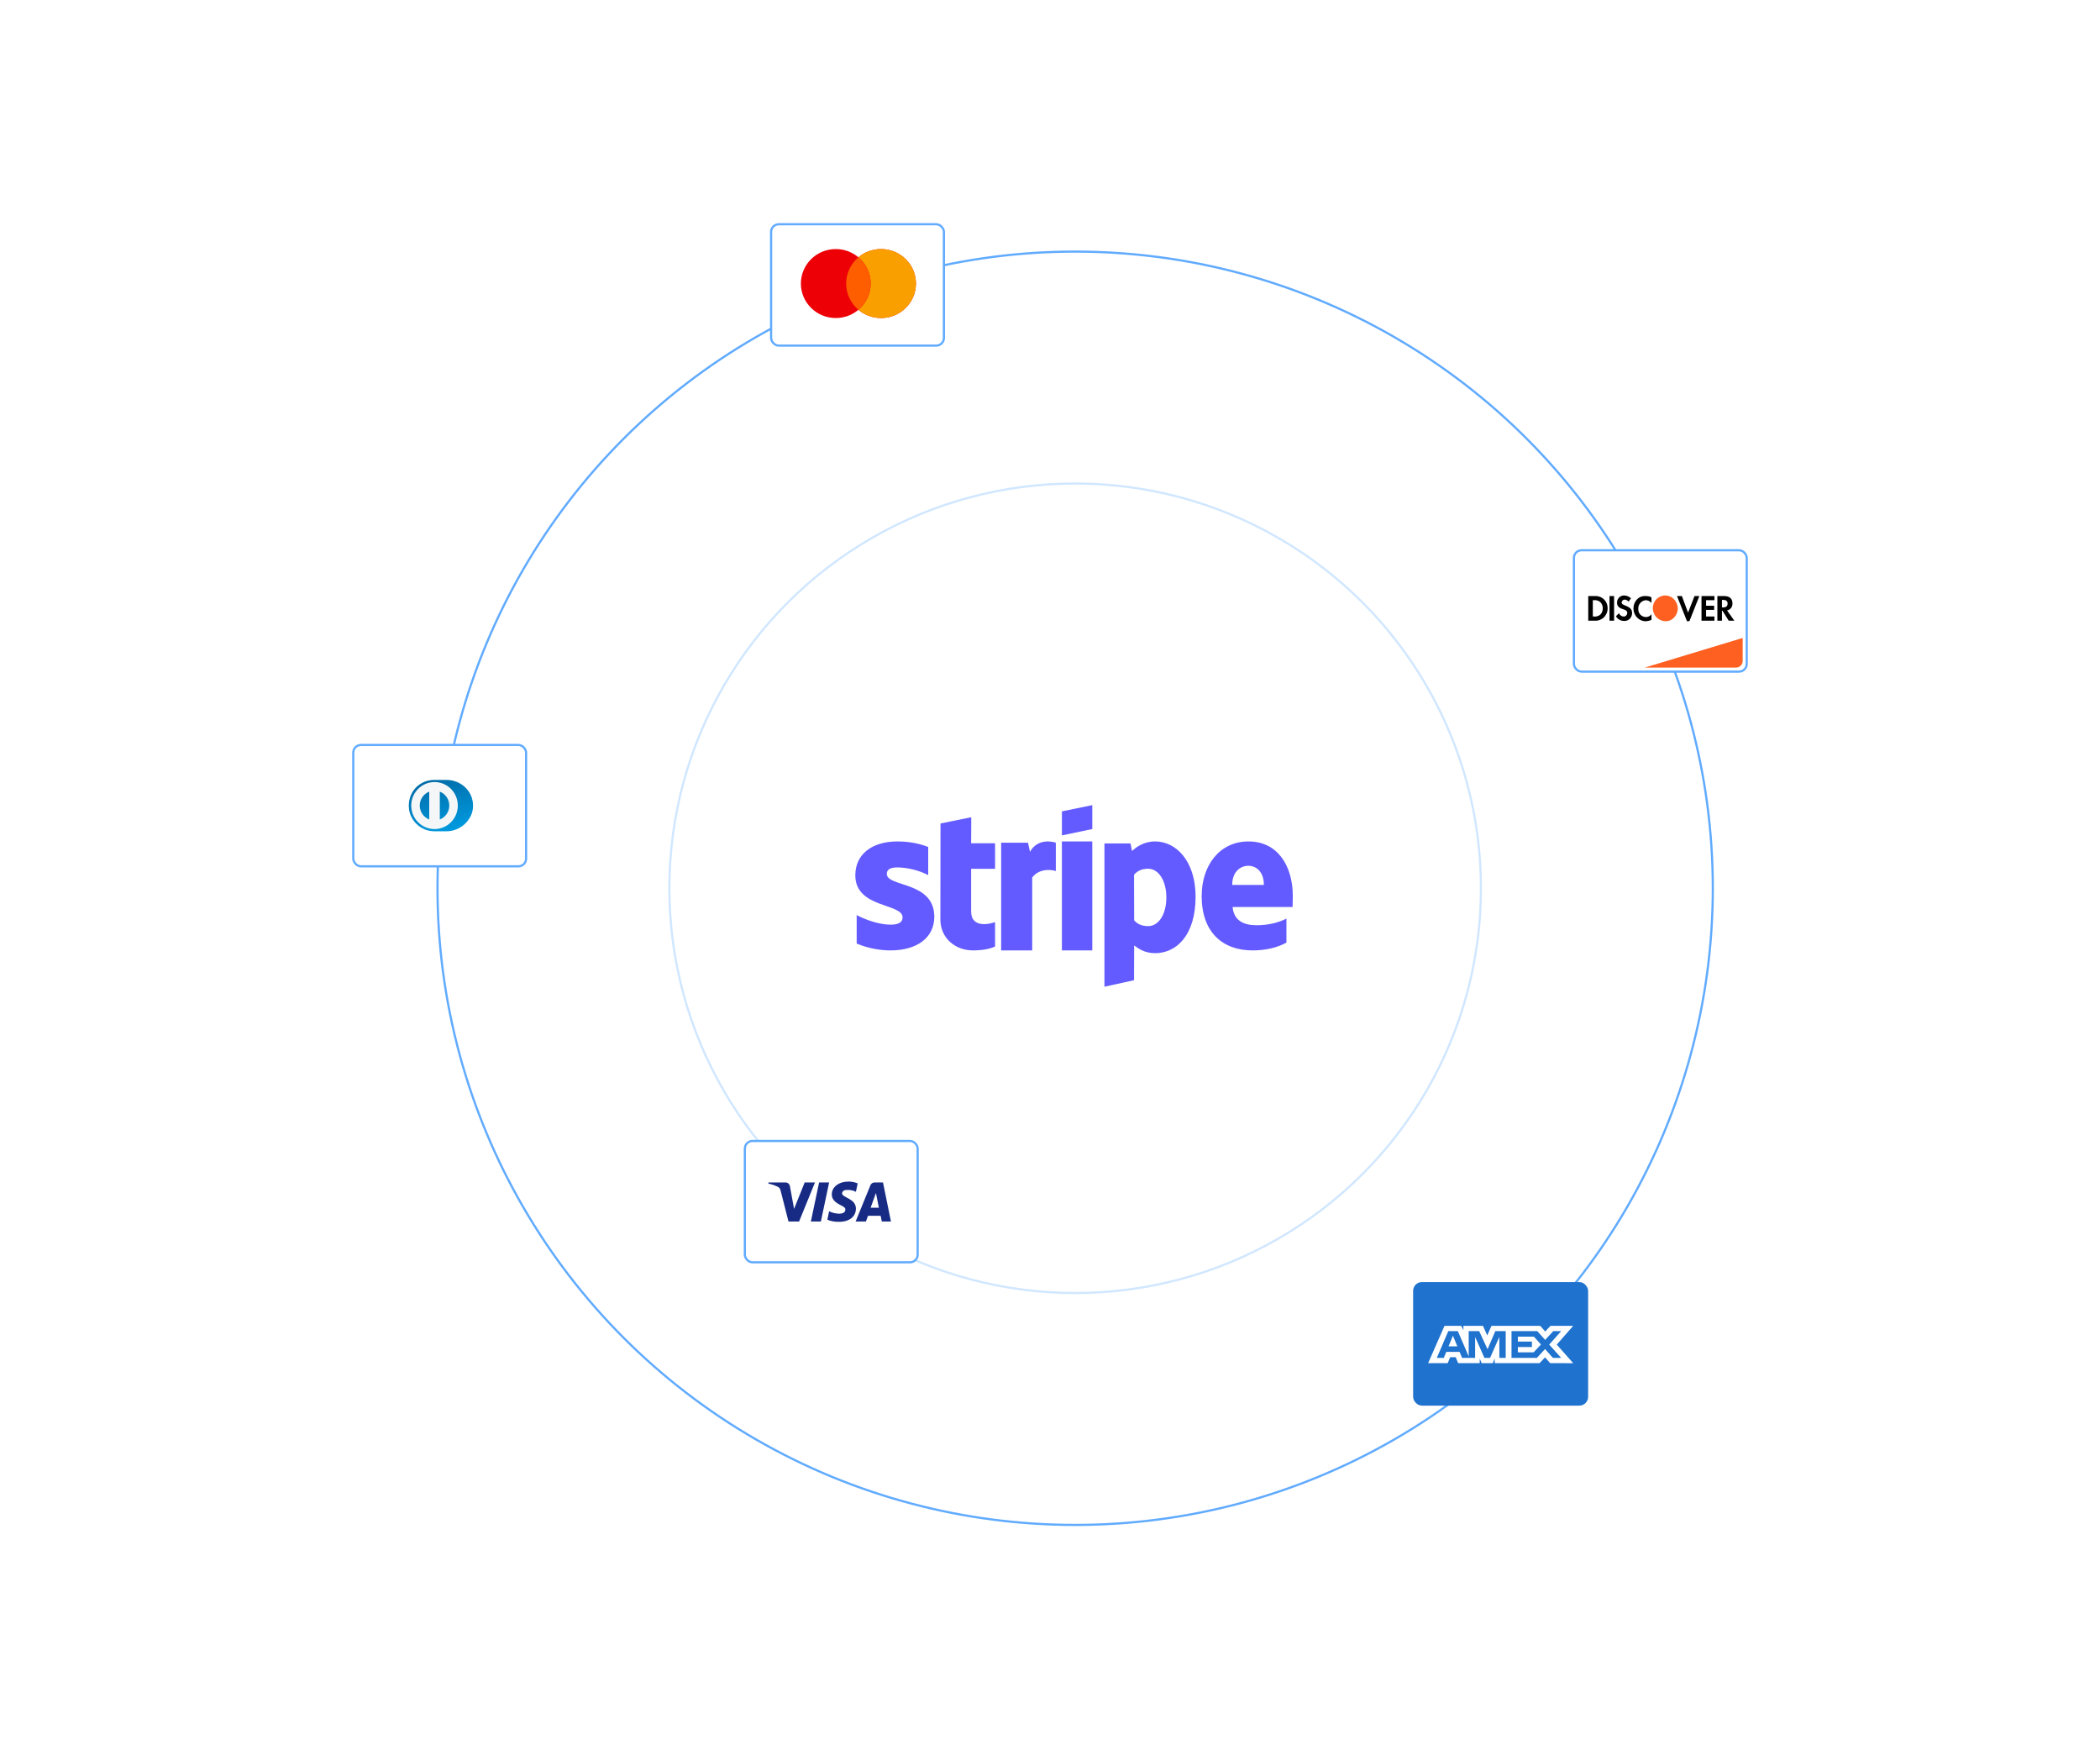 <svg width="960" height="800" viewBox="0 0 960 800" fill="none" xmlns="http://www.w3.org/2000/svg">
<rect width="960" height="800" fill="white"/>
<ellipse cx="491.5" cy="406" rx="291.5" ry="291" fill="white" stroke="#61ABFF"/>
<ellipse cx="491.5" cy="406" rx="185.5" ry="185" stroke="#D1E7FF"/>
<path fill-rule="evenodd" clip-rule="evenodd" d="M591 409.692C591 395.667 584.046 384.6 570.756 384.6C557.409 384.6 549.333 395.667 549.333 409.582C549.333 426.073 558.867 434.4 572.55 434.4C579.224 434.4 584.271 432.921 588.084 430.839V419.882C584.271 421.745 579.897 422.895 574.345 422.895C568.905 422.895 564.082 421.032 563.465 414.568H590.888C590.888 413.856 591 411.007 591 409.692ZM563.298 404.487C563.298 398.296 567.168 395.722 570.701 395.722C574.122 395.722 577.767 398.296 577.767 404.487H563.298Z" fill="#635BFF"/>
<path fill-rule="evenodd" clip-rule="evenodd" d="M528.104 384.6C522.801 384.6 519.392 387.184 517.498 388.982L516.795 385.499H504.89V451L518.418 448.023L518.472 432.125C520.42 433.586 523.288 435.664 528.05 435.664C537.736 435.664 546.557 427.575 546.557 409.767C546.503 393.476 537.574 384.6 528.104 384.6ZM524.858 423.305C521.666 423.305 519.772 422.126 518.473 420.665L518.419 399.824C519.826 398.195 521.774 397.071 524.858 397.071C529.783 397.071 533.192 402.801 533.192 410.16C533.192 417.688 529.837 423.305 524.858 423.305Z" fill="#635BFF"/>
<path fill-rule="evenodd" clip-rule="evenodd" d="M485.443 381.833L499.332 378.927V368L485.443 370.853V381.833Z" fill="#635BFF"/>
<rect x="485.443" y="384.6" width="13.889" height="49.8" fill="#635BFF"/>
<path fill-rule="evenodd" clip-rule="evenodd" d="M470.848 389.344L469.939 385.182H457.667V434.4H471.871V401.044C475.223 396.713 480.905 397.5 482.667 398.119V385.182C480.848 384.507 474.201 383.269 470.848 389.344Z" fill="#635BFF"/>
<path fill-rule="evenodd" clip-rule="evenodd" d="M444.003 373.533L429.948 376.385L429.89 420.307C429.89 428.423 436.284 434.4 444.809 434.4C449.533 434.4 452.989 433.577 454.89 432.59V421.459C453.047 422.172 443.945 424.694 443.945 416.579V397.112H454.89V385.432H443.945L444.003 373.533Z" fill="#635BFF"/>
<path fill-rule="evenodd" clip-rule="evenodd" d="M405.388 399.431C405.388 397.296 407.207 396.475 410.221 396.475C414.543 396.475 420.003 397.734 424.325 399.978V387.117C419.605 385.312 414.941 384.6 410.221 384.6C398.677 384.6 391 390.401 391 400.087C391 415.192 412.61 412.784 412.61 419.296C412.61 421.813 410.335 422.634 407.15 422.634C402.43 422.634 396.402 420.774 391.626 418.256V431.281C396.914 433.47 402.26 434.4 407.15 434.4C418.979 434.4 427.111 428.763 427.111 418.968C427.054 402.659 405.388 405.56 405.388 399.431Z" fill="#635BFF"/>
<rect x="646" y="586" width="80" height="56.471" rx="4" fill="#1F72CD"/>
<path fill-rule="evenodd" clip-rule="evenodd" d="M660.342 606L652.857 623.051H661.817L662.928 620.332H665.467L666.578 623.051H676.441V620.976L677.32 623.051H682.422L683.301 620.932V623.051H703.814L706.308 620.403L708.643 623.051L719.179 623.073L711.67 614.573L719.179 606H708.807L706.379 608.599L704.117 606H681.802L679.886 610.401L677.925 606H668.983V608.004L667.988 606H660.342ZM662.076 608.421H666.444L671.408 619.984V608.421H676.193L680.028 616.712L683.562 608.421H688.323V620.657H685.426L685.402 611.069L681.179 620.657H678.588L674.341 611.069V620.657H668.381L667.251 617.914H661.147L660.02 620.654H656.827L662.076 608.421ZM702.752 608.421H690.973V620.649H702.57L706.308 616.597L709.91 620.649H713.677L708.203 614.571L713.677 608.421H710.074L706.355 612.427L702.752 608.421ZM664.2 610.491L662.189 615.378H666.209L664.2 610.491ZM693.882 613.188V610.955V610.952H701.232L704.439 614.524L701.09 618.116H693.882V615.678H700.308V613.188H693.882Z" fill="white"/>
<rect x="340.5" y="521.5" width="79" height="55.471" rx="3.5" fill="white" stroke="#61ABFF"/>
<path fill-rule="evenodd" clip-rule="evenodd" d="M365.295 558.314H360.448L356.814 544.041C356.641 543.384 356.275 542.804 355.736 542.53C354.392 541.843 352.91 541.296 351.294 541.02V540.47H359.101C360.179 540.47 360.987 541.296 361.122 542.254L363.007 552.55L367.851 540.47H372.563L365.295 558.314ZM375.257 558.314H370.68L374.449 540.47H379.026L375.257 558.314ZM384.947 545.413C385.082 544.452 385.89 543.903 386.833 543.903C388.315 543.765 389.929 544.041 391.275 544.726L392.084 540.884C390.737 540.335 389.255 540.059 387.911 540.059C383.468 540.059 380.236 542.53 380.236 545.961C380.236 548.57 382.525 549.94 384.142 550.766C385.89 551.589 386.564 552.138 386.429 552.961C386.429 554.196 385.082 554.745 383.738 554.745C382.121 554.745 380.505 554.334 379.026 553.646L378.218 557.49C379.834 558.176 381.582 558.452 383.199 558.452C388.18 558.587 391.275 556.118 391.275 552.412C391.275 547.745 384.947 547.471 384.947 545.413V545.413ZM407.294 558.314L403.66 540.47H399.756C398.948 540.47 398.14 541.02 397.87 541.843L391.141 558.314H395.852L396.793 555.706H402.582L403.121 558.314H407.294ZM400.43 545.275L401.774 552H398.005L400.43 545.275Z" fill="#172B85"/>
<rect x="352.5" y="102.5" width="79" height="55.471" rx="3.5" fill="white" stroke="#61ABFF"/>
<path fill-rule="evenodd" clip-rule="evenodd" d="M392.421 141.599C389.635 143.947 386.021 145.365 382.072 145.365C373.261 145.365 366.118 138.307 366.118 129.6C366.118 120.893 373.261 113.835 382.072 113.835C386.021 113.835 389.635 115.253 392.421 117.601C395.207 115.253 398.821 113.835 402.77 113.835C411.582 113.835 418.725 120.893 418.725 129.6C418.725 138.307 411.582 145.365 402.77 145.365C398.821 145.365 395.207 143.947 392.421 141.599Z" fill="#ED0006"/>
<path fill-rule="evenodd" clip-rule="evenodd" d="M392.421 141.599C395.851 138.707 398.027 134.405 398.027 129.6C398.027 124.795 395.851 120.493 392.421 117.601C395.207 115.253 398.821 113.835 402.77 113.835C411.581 113.835 418.724 120.893 418.724 129.6C418.724 138.307 411.581 145.365 402.77 145.365C398.821 145.365 395.207 143.947 392.421 141.599Z" fill="#F9A000"/>
<path fill-rule="evenodd" clip-rule="evenodd" d="M392.421 141.599C395.851 138.707 398.027 134.405 398.027 129.6C398.027 124.795 395.851 120.493 392.421 117.601C388.991 120.493 386.815 124.795 386.815 129.6C386.815 134.405 388.991 138.707 392.421 141.599Z" fill="#FF5E00"/>
<rect x="161.5" y="340.5" width="79" height="55.471" rx="3.5" fill="white" stroke="#61ABFF"/>
<path fill-rule="evenodd" clip-rule="evenodd" d="M204.09 379.954C210.451 379.984 216.256 374.719 216.256 368.314C216.256 361.31 210.451 356.468 204.09 356.471H198.617C192.18 356.468 186.882 361.311 186.882 368.314C186.882 374.721 192.18 379.984 198.617 379.954H204.09V379.954Z" fill="url(#paint0_linear)"/>
<path fill-rule="evenodd" clip-rule="evenodd" d="M198.639 357.449C192.758 357.451 187.992 362.262 187.99 368.199C187.992 374.136 192.757 378.946 198.639 378.948C204.522 378.946 209.289 374.136 209.289 368.199C209.289 362.262 204.522 357.451 198.639 357.449V357.449ZM191.889 368.199V368.199C191.895 365.298 193.69 362.824 196.222 361.841V374.556C193.69 373.574 191.895 371.101 191.889 368.199V368.199ZM201.055 374.559V374.559V361.84C203.588 362.821 205.386 365.296 205.391 368.199C205.386 371.103 203.588 373.576 201.055 374.559V374.559Z" fill="#F4F6F7"/>
<rect x="719.5" y="251.5" width="79" height="55.471" rx="3.5" fill="white" stroke="#61ABFF"/>
<path d="M751.941 305.118L796.647 291.588V302.118C796.647 303.775 795.304 305.118 793.647 305.118H751.941Z" fill="#FD6020"/>
<path fill-rule="evenodd" clip-rule="evenodd" d="M788.161 272.437C790.621 272.437 791.974 273.575 791.974 275.724C792.097 277.368 790.99 278.758 789.514 279.011L792.834 283.688H790.252L787.423 279.137H787.178V283.688H785.087V272.437H788.161ZM787.178 277.62H787.792C789.145 277.62 789.76 276.988 789.76 275.851C789.76 274.839 789.145 274.207 787.792 274.207H787.178V277.62ZM777.831 283.688H783.734V281.792H779.922V278.758H783.611V276.862H779.922V274.334H783.734V272.437H777.831V283.688V283.688ZM771.683 280.022L768.854 272.437H766.641L771.191 283.941H772.298L776.848 272.437H774.634L771.683 280.022V280.022ZM746.719 278.126C746.719 281.286 749.178 283.941 752.252 283.941C753.236 283.941 754.097 283.688 754.958 283.309V280.781C754.343 281.539 753.482 282.045 752.498 282.045C750.531 282.045 748.932 280.528 748.932 278.505V278.252C748.809 276.23 750.408 274.46 752.375 274.334C753.359 274.334 754.343 274.839 754.958 275.598V273.069C754.22 272.564 753.236 272.437 752.375 272.437C749.178 272.185 746.719 274.839 746.719 278.126V278.126ZM742.906 276.735C741.676 276.23 741.308 275.977 741.308 275.345C741.431 274.586 742.045 273.954 742.783 274.081C743.398 274.081 744.013 274.46 744.505 274.966L745.612 273.449C744.751 272.69 743.644 272.184 742.537 272.184C740.816 272.058 739.34 273.449 739.217 275.218V275.345C739.217 276.862 739.832 277.747 741.799 278.379C742.291 278.505 742.783 278.758 743.275 279.011C743.644 279.264 743.89 279.643 743.89 280.149C743.89 281.034 743.152 281.792 742.414 281.792H742.291C741.308 281.792 740.447 281.16 740.078 280.275L738.725 281.666C739.463 283.056 740.939 283.815 742.414 283.815C744.382 283.941 745.981 282.424 746.104 280.402V280.022C745.981 278.505 745.366 277.747 742.906 276.735V276.735ZM735.774 283.688H737.864V272.437H735.774V283.688V283.688ZM726.059 272.437H729.133H729.748C732.699 272.564 735.036 275.092 734.913 278.126C734.913 279.769 734.175 281.286 732.945 282.424C731.838 283.309 730.486 283.815 729.133 283.688H726.059V272.437ZM728.764 281.792C729.748 281.919 730.855 281.539 731.592 280.907C732.33 280.149 732.699 279.137 732.699 278C732.699 276.988 732.33 275.977 731.592 275.218C730.855 274.586 729.748 274.207 728.764 274.334H728.149V281.792H728.764Z" fill="black"/>
<path fill-rule="evenodd" clip-rule="evenodd" d="M761.23 272.177C758.155 272.177 755.573 274.705 755.573 277.992C755.573 281.152 758.032 283.807 761.23 283.933C764.427 284.06 766.887 281.405 767.01 278.118C766.887 274.831 764.427 272.177 761.23 272.177V272.177Z" fill="#FD6020"/>
<defs>
<linearGradient id="paint0_linear" x1="222.351" y1="375.46" x2="214.818" y2="350.841" gradientUnits="userSpaceOnUse">
<stop stop-color="#009BE0"/>
<stop offset="1" stop-color="#006BA8"/>
</linearGradient>
</defs>
</svg>
